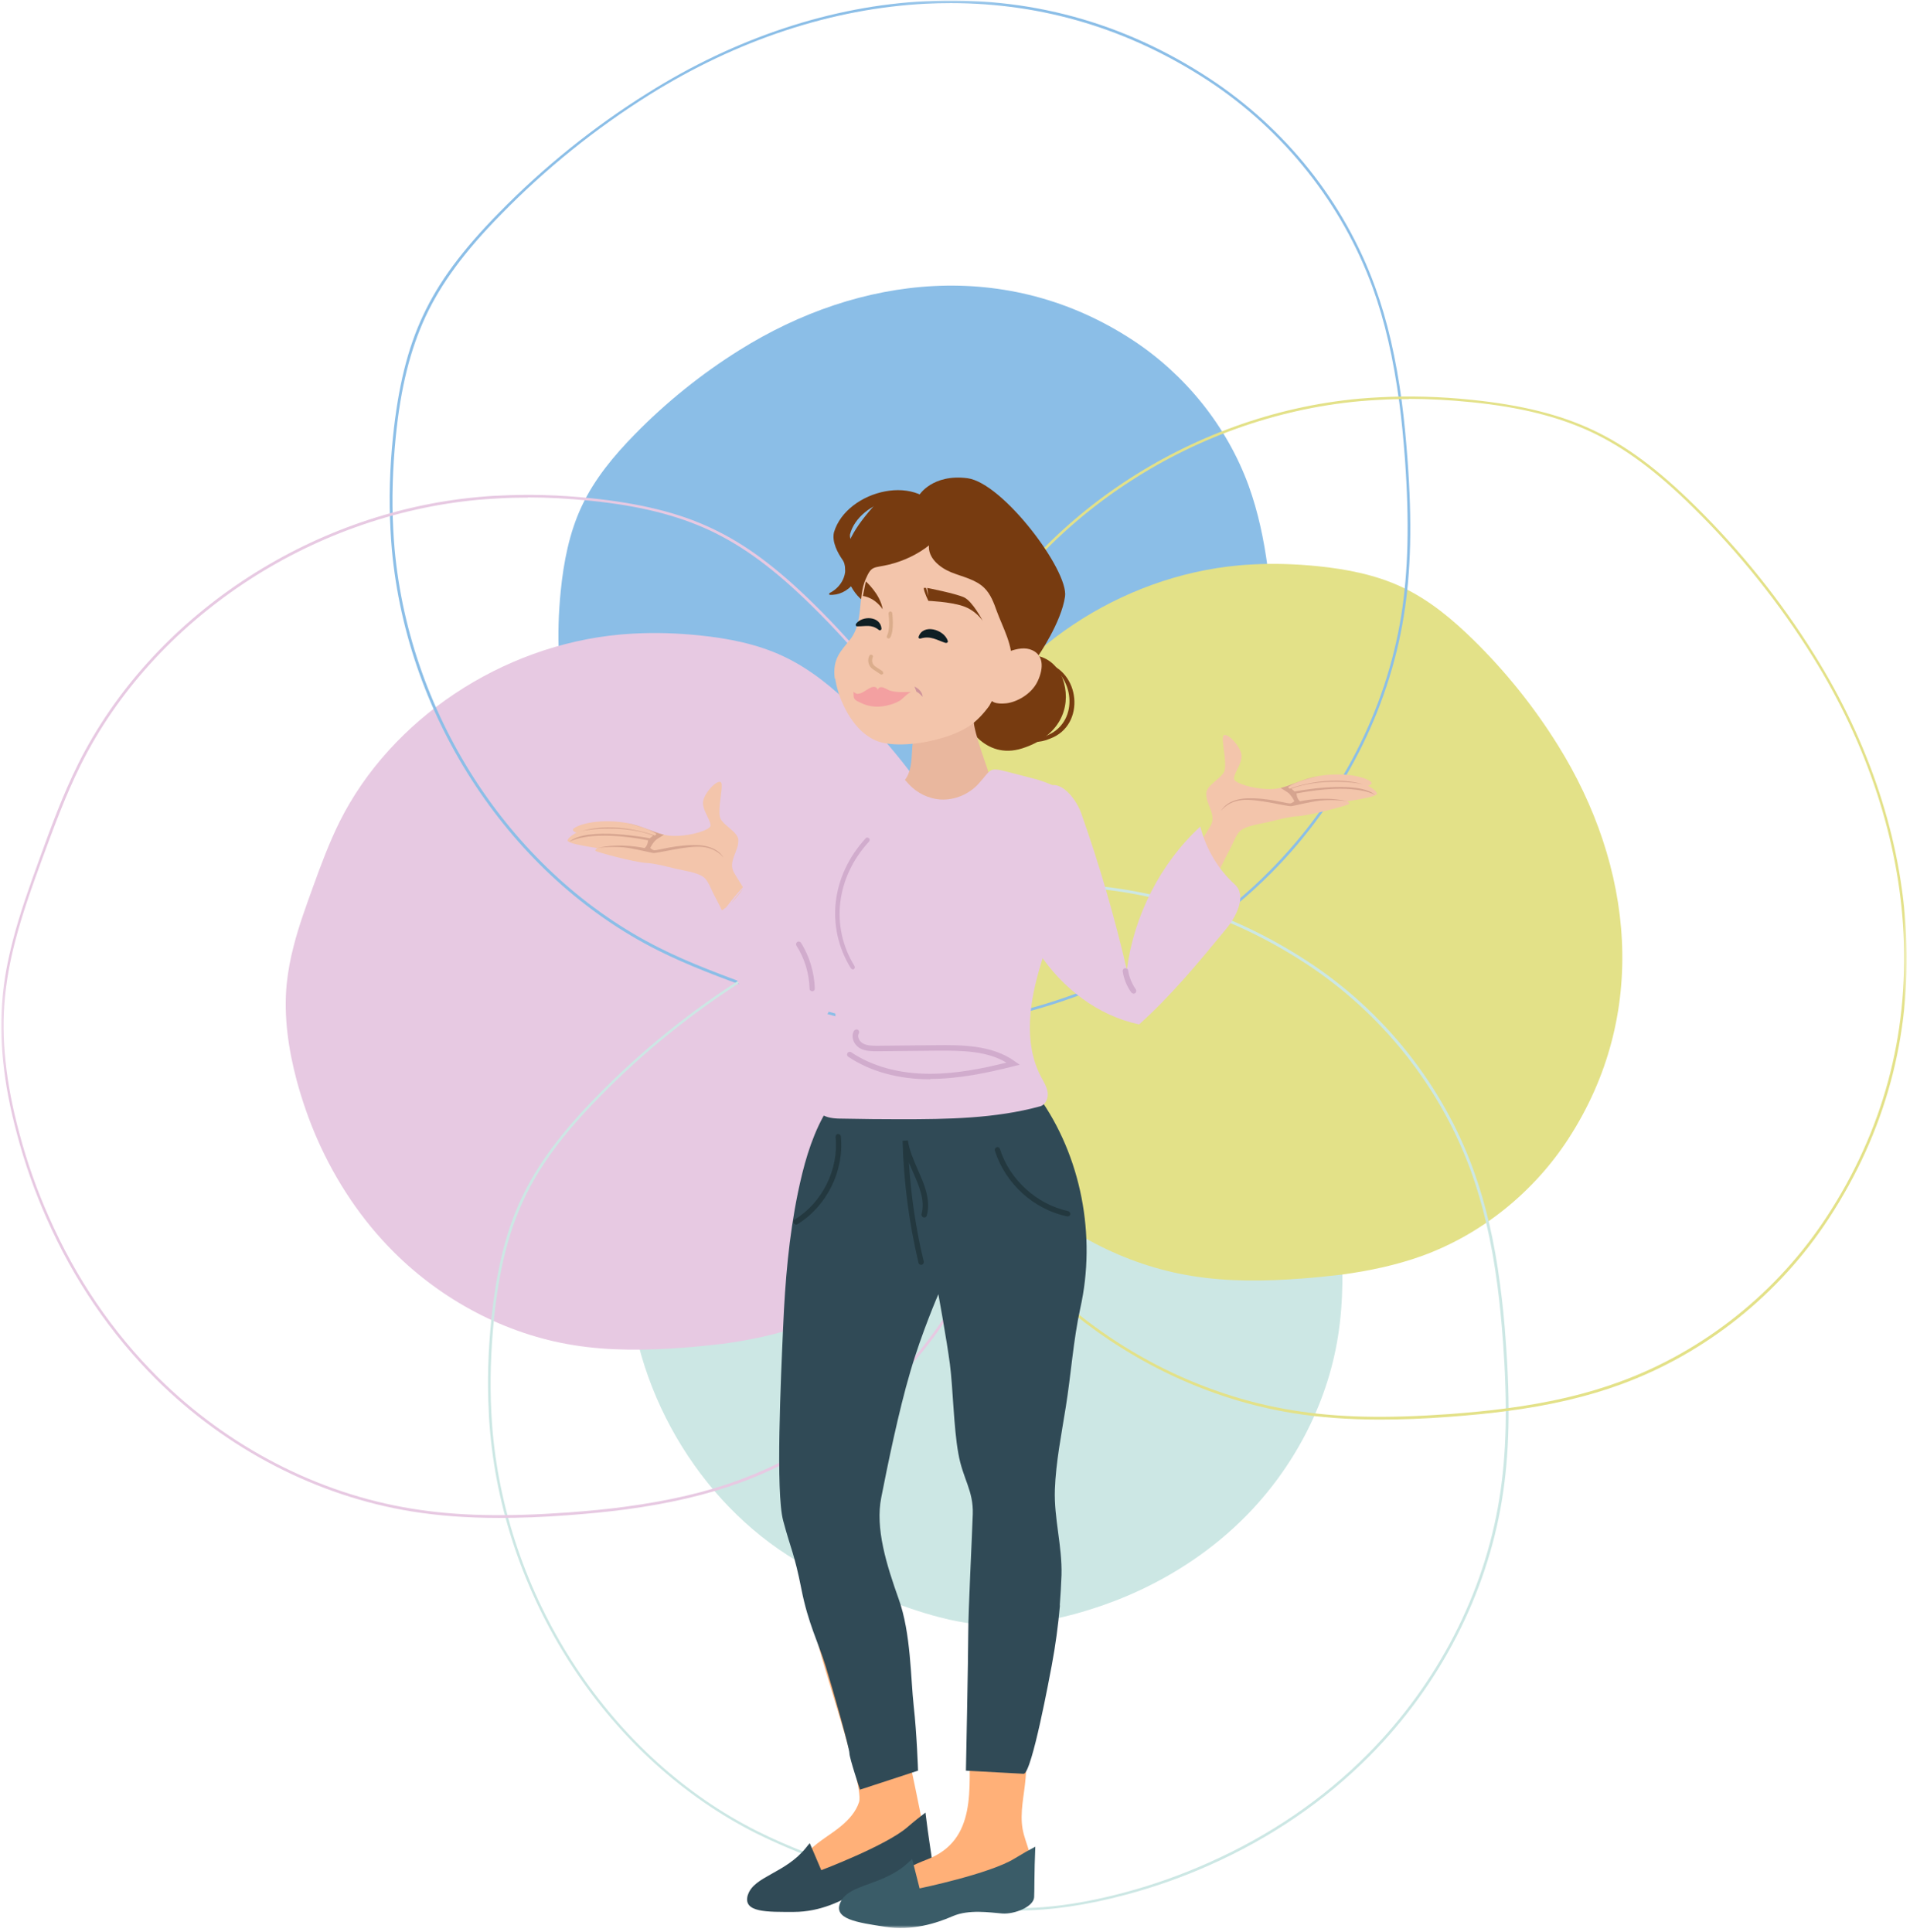 <svg width="435" height="440" viewBox="0 0 435 440" fill="none" xmlns="http://www.w3.org/2000/svg">
<mask id="mask0_4178_9382" style="mask-type:luminance" maskUnits="userSpaceOnUse" x="0" y="0" width="435" height="440">
<path d="M434.25 0.13H0.25V439.13H434.25V0.13Z" fill="white"/>
</mask>
<g mask="url(#mask0_4178_9382)">
<g style="mix-blend-mode:multiply">
<path d="M288.681 129.089C287.834 122.841 286.544 116.64 284.406 110.705C279.419 96.961 269.805 85.226 257.962 77.461C229.427 58.764 195.816 62.557 168.349 79.782C159.802 85.136 151.788 91.562 144.621 98.88C139.858 103.744 135.406 109.054 132.468 115.346C129.663 121.327 128.372 127.974 127.704 134.622C127.215 139.532 127.037 144.44 127.304 149.393C127.348 150.465 127.437 151.536 127.526 152.605C129.975 179.648 146.758 204.905 169.951 216.595C174.759 219.004 179.79 220.879 184.82 222.708C189.272 224.314 193.724 225.966 198.265 227.127C201.114 227.884 204.007 228.421 206.945 228.733C214.335 229.447 221.814 228.33 228.981 226.412C233.522 225.163 238.018 223.6 242.337 221.682C251.774 217.486 260.544 211.642 267.934 204.191C278.707 193.301 286.498 178.888 288.991 163.272C290.328 155.015 290.194 146.538 289.57 138.192C289.348 135.16 289.034 132.124 288.681 129.089Z" fill="#8BBEE7"/>
</g>
<g style="mix-blend-mode:multiply">
<path d="M304.393 270.321C303.55 264.076 302.256 257.871 300.122 251.938C295.135 238.193 285.52 226.458 273.677 218.693C245.142 199.995 211.531 203.788 184.064 221.013C175.516 226.369 167.503 232.794 160.336 240.111C155.573 244.975 151.121 250.286 148.183 256.579C145.378 262.558 144.087 269.206 143.419 275.854C142.93 280.764 142.751 285.672 143.019 290.625C143.063 291.696 143.152 292.768 143.241 293.837C145.69 320.88 162.473 346.137 185.666 357.826C190.474 360.236 195.505 362.111 200.535 363.94C204.987 365.546 209.439 367.198 213.979 368.358C216.828 369.116 219.722 369.653 222.66 369.965C230.05 370.679 237.529 369.562 244.696 367.644C249.237 366.395 253.733 364.834 258.052 362.914C267.489 358.721 276.259 352.873 283.648 345.422C294.422 334.533 302.213 320.12 304.707 304.503C306.04 296.246 305.906 287.769 305.285 279.424C305.063 276.391 304.749 273.356 304.393 270.321Z" fill="#CCE7E4"/>
</g>
<g style="mix-blend-mode:multiply">
<path d="M305.597 290.313C311.829 289.464 318.018 288.169 323.937 286.029C337.649 281.03 349.358 271.393 357.104 259.523C375.758 230.919 371.973 197.228 354.787 169.697C349.447 161.128 343.035 153.097 335.734 145.912C330.881 141.139 325.584 136.674 319.309 133.731C313.342 130.918 306.711 129.626 300.077 128.955C295.178 128.466 290.283 128.286 285.341 128.555C284.273 128.6 283.204 128.689 282.135 128.778C255.159 131.233 229.962 148.055 218.298 171.303C215.894 176.122 214.025 181.166 212.199 186.208C210.597 190.669 208.949 195.131 207.792 199.683C207.035 202.539 206.501 205.44 206.189 208.383C205.477 215.792 206.59 223.288 208.504 230.473C209.751 235.024 211.309 239.531 213.223 243.861C217.408 253.321 223.239 262.11 230.674 269.518C241.536 280.318 255.915 288.127 271.498 290.625C279.733 291.962 288.191 291.831 296.515 291.205C299.541 290.982 302.57 290.67 305.597 290.313Z" fill="#E3E188"/>
</g>
<g style="mix-blend-mode:multiply">
<path d="M164.698 306.064C170.931 305.215 177.119 303.923 183.039 301.78C196.751 296.784 208.459 287.143 216.205 275.274C234.858 246.67 231.074 212.982 213.89 185.447C208.548 176.882 202.137 168.848 194.837 161.665C189.984 156.89 184.687 152.428 178.41 149.481C172.444 146.672 165.811 145.377 159.178 144.708C154.281 144.217 149.384 144.04 144.443 144.305C143.374 144.351 142.306 144.44 141.238 144.528C114.26 146.983 89.063 163.806 77.4 187.054C74.996 191.875 73.126 196.917 71.301 201.959C69.698 206.42 68.051 210.884 66.894 215.434C66.137 218.292 65.603 221.19 65.291 224.137C64.579 231.545 65.692 239.042 67.606 246.224C68.852 250.777 70.411 255.284 72.325 259.612C76.509 269.072 82.341 277.863 89.776 285.271C100.638 296.069 115.017 303.877 130.598 306.375C138.834 307.716 147.292 307.581 155.617 306.956C158.644 306.733 161.671 306.421 164.698 306.064Z" fill="#E7C9E2"/>
</g>
<g style="mix-blend-mode:multiply">
<path d="M209.305 234.043C207.035 234.043 204.809 233.955 202.628 233.732C198.71 233.329 194.659 232.614 190.208 231.454C183.53 229.713 176.897 227.304 171.02 225.163C164.387 222.754 156.864 219.987 149.83 216.46C116.531 199.729 92.759 163.895 89.242 125.119C89.108 123.647 89.019 122.13 88.93 120.524C88.574 113.784 88.752 106.689 89.509 99.46C90.666 88.216 92.803 79.425 96.32 71.928C99.882 64.253 105.268 56.979 113.682 48.412C123.876 38.015 135.228 28.867 147.515 21.192C167.593 8.564 189.495 1.335 210.863 0.264C234.146 -0.896 255.826 4.994 275.413 17.845C292.775 29.224 306.174 46.047 313.165 65.324C315.969 72.999 317.929 81.567 319.263 91.562C319.799 95.578 320.198 99.862 320.554 104.547C321.622 118.872 321.354 130.25 319.707 140.336C316.237 161.931 305.553 182.681 289.615 198.746C279.331 209.098 267.044 217.489 253.11 223.691C247.012 226.412 240.601 228.687 234.057 230.428C225.065 232.837 216.918 234.043 209.305 234.043ZM216.562 0.71C214.692 0.71 212.822 0.755 210.908 0.844C189.629 1.915 167.815 9.099 147.827 21.638C135.585 29.313 124.233 38.461 114.127 48.814C105.758 57.336 100.46 64.565 96.899 72.151C93.427 79.648 91.245 88.305 90.132 99.505C89.42 106.689 89.198 113.74 89.554 120.478C89.643 122.038 89.731 123.602 89.865 125.031C93.382 163.583 117.021 199.281 150.142 215.88C157.131 219.407 164.655 222.128 171.243 224.583C177.075 226.724 183.708 229.136 190.341 230.874C194.793 232.034 198.799 232.749 202.672 233.152C212.11 234.043 222.304 233.017 233.924 229.848C240.423 228.107 246.789 225.832 252.888 223.111C266.777 216.952 279.02 208.609 289.213 198.3C305.063 182.326 315.701 161.708 319.129 140.201C320.733 130.161 320.998 118.826 319.975 104.547C319.619 99.862 319.22 95.623 318.684 91.607C317.348 81.656 315.39 73.133 312.629 65.502C305.642 46.359 292.331 29.626 275.102 18.336C257.206 6.645 237.529 0.71 216.562 0.71Z" fill="#8BBEE7"/>
</g>
<g style="mix-blend-mode:multiply">
<path d="M231.696 435.157C229.425 435.157 227.2 435.069 225.018 434.846C221.101 434.489 217.05 433.731 212.598 432.571C205.876 430.83 198.976 428.287 193.411 426.277C186.778 423.868 179.299 421.101 172.221 417.577C138.922 400.843 115.15 365.012 111.632 326.233C111.499 324.716 111.365 323.244 111.321 321.638C110.965 314.901 111.143 307.805 111.9 300.576C113.057 289.33 115.194 280.541 118.711 273.045C122.317 265.368 127.659 258.094 136.073 249.528C146.267 239.131 157.619 229.982 169.906 222.262C189.983 209.678 211.93 202.45 233.254 201.379C256.492 200.218 278.215 206.154 297.804 218.961C315.167 230.294 328.566 247.162 335.556 266.44C338.36 274.114 340.363 282.682 341.654 292.677C342.187 296.692 342.634 300.977 342.945 305.664C344.013 320.166 343.746 331.232 342.098 341.45C338.628 363.048 327.941 383.798 312.006 399.863C301.722 410.215 289.48 418.603 275.502 424.805C269.402 427.529 262.992 429.804 256.448 431.545C247.455 433.954 239.308 435.157 231.696 435.157ZM238.908 201.824C237.038 201.824 235.168 201.87 233.254 201.959C211.975 203.03 190.161 210.216 170.173 222.754C157.931 230.428 146.579 239.577 136.473 249.929C128.104 258.451 122.807 265.682 119.245 273.31C115.773 280.764 113.591 289.464 112.478 300.665C111.766 307.85 111.544 314.901 111.9 321.638C111.989 323.244 112.078 324.716 112.211 326.233C115.728 364.789 139.367 400.486 172.488 417.086C179.521 420.613 187.001 423.334 193.589 425.743C199.109 427.752 206.009 430.296 212.687 432.036C217.094 433.194 221.145 433.908 225.018 434.311C234.456 435.249 244.65 434.131 256.27 431.008C262.769 429.27 269.135 426.992 275.235 424.271C289.124 418.112 301.366 409.769 311.559 399.46C327.409 383.486 338.049 362.868 341.474 341.361C343.124 331.186 343.347 320.166 342.321 305.707C341.965 301.022 341.566 296.784 341.03 292.768C339.739 282.816 337.736 274.294 334.977 266.663C327.987 247.519 314.676 230.785 297.447 219.496C279.597 207.806 259.92 201.87 238.908 201.87V201.824Z" fill="#CCE7E4"/>
</g>
<g style="mix-blend-mode:multiply">
<path d="M314.279 323.332C306.975 323.332 300.567 322.844 294.423 321.86C272.877 318.379 252.176 307.67 236.15 291.696C225.822 281.387 217.452 269.117 211.264 255.104C208.549 248.991 206.278 242.566 204.542 236.007C201.381 224.314 200.313 214.008 201.248 204.459C201.649 200.532 202.361 196.471 203.518 192.01C205.254 185.316 207.658 178.665 209.795 172.775C212.199 166.127 214.959 158.587 218.476 151.536C235.17 118.158 270.919 94.329 309.603 90.804C311.073 90.67 312.586 90.581 314.188 90.491C320.91 90.134 327.989 90.313 335.201 91.071C346.42 92.232 355.146 94.374 362.669 97.899C370.326 101.469 377.581 106.868 386.13 115.302C396.502 125.519 405.627 136.9 413.284 149.216C425.839 169.339 433.049 191.338 434.118 212.713C435.275 236.052 429.399 257.782 416.578 277.417C405.271 294.82 388.444 308.25 369.211 315.301C361.554 318.113 353.008 320.12 343.035 321.414C339.028 321.949 334.799 322.352 330.08 322.709C324.293 323.155 319.086 323.332 314.233 323.332H314.279ZM320.822 90.893C318.596 90.893 316.371 90.938 314.188 91.071C312.629 91.161 311.073 91.25 309.648 91.384C271.184 94.909 235.571 118.603 219.01 151.802C215.493 158.81 212.778 166.35 210.33 172.955C208.193 178.8 205.789 185.447 204.052 192.141C202.895 196.56 202.183 200.621 201.782 204.502C200.847 213.962 201.916 224.183 205.077 235.827C206.813 242.343 209.083 248.725 211.799 254.839C217.942 268.76 226.267 281.03 236.55 291.25C252.487 307.136 273.053 317.799 294.511 321.237C304.661 322.886 315.613 323.109 330.08 322.083C334.799 321.726 339.028 321.326 342.992 320.791C352.92 319.497 361.421 317.488 369.035 314.678C388.133 307.67 404.826 294.329 416.088 277.06C428.82 257.559 434.653 235.918 433.539 212.713C432.471 191.384 425.304 169.519 412.794 149.481C405.137 137.212 396.012 125.834 385.682 115.659C377.182 107.269 369.969 101.959 362.401 98.39C354.92 94.909 346.286 92.722 335.113 91.607C330.26 91.116 325.495 90.848 320.867 90.848L320.822 90.893Z" fill="#E3E188"/>
</g>
<g style="mix-blend-mode:multiply">
<path d="M113.637 345.734C106.336 345.734 99.926 345.242 93.782 344.262C72.236 340.781 51.535 330.072 35.509 314.098C25.181 303.789 16.812 291.516 10.624 277.506C7.908 271.393 5.638 264.968 3.902 258.408C0.741 246.716 -0.328 236.407 0.607 226.858C0.963 222.977 1.72 218.916 2.878 214.408C4.48 208.161 6.573 202.273 9.155 195.176C11.559 188.529 14.319 180.986 17.835 173.935C34.529 140.559 70.277 116.73 108.963 113.205C110.476 113.071 112.034 112.937 113.548 112.892C120.27 112.535 127.348 112.714 134.56 113.472C145.779 114.633 154.549 116.774 162.027 120.301C169.684 123.87 176.941 129.269 185.488 137.703C195.861 147.921 204.987 159.299 212.644 171.614C225.197 191.741 232.409 213.74 233.478 235.115C234.635 258.451 228.759 280.184 215.938 299.816C204.586 317.219 187.803 330.652 168.571 337.703C160.959 340.469 152.412 342.476 142.395 343.816C138.389 344.351 134.159 344.754 129.441 345.111C123.653 345.557 118.445 345.734 113.592 345.734H113.637ZM120.226 113.338C117.955 113.338 115.774 113.383 113.592 113.517C112.079 113.606 110.521 113.695 109.007 113.829C70.544 117.355 34.93 141.05 18.37 174.25C14.853 181.3 12.137 188.794 9.689 195.399C7.107 202.45 5.015 208.341 3.412 214.543C2.254 219.004 1.542 223.023 1.142 226.904C0.207 236.364 1.275 246.582 4.436 258.228C6.172 264.745 8.442 271.17 11.158 277.237C17.301 291.162 25.671 303.432 35.91 313.649C51.847 329.537 72.459 340.201 93.871 343.636C104.021 345.288 115.017 345.511 129.441 344.485C134.159 344.128 138.389 343.728 142.351 343.19C152.278 341.853 160.826 339.889 168.393 337.077C187.491 330.072 204.185 316.73 215.448 299.462C228.18 279.961 234.012 258.317 232.855 235.115C231.786 213.828 224.619 191.964 212.109 171.883C204.452 159.613 195.326 148.233 184.998 138.104C176.496 129.715 169.284 124.405 161.716 120.835C154.237 117.355 145.6 115.168 134.427 114.052C129.574 113.562 124.811 113.294 120.181 113.294L120.226 113.338Z" fill="#E7C9E2"/>
</g>
<path d="M209.349 112.758C209.349 112.758 212.332 107.894 220.345 108.92C228.403 109.991 243.405 129.938 242.559 135.871C241.713 141.808 236.416 149.439 236.416 149.439C236.416 149.439 240.868 150.062 242.337 155.595C243.806 161.128 241.491 167.687 232.81 170.454C224.129 173.221 219.677 164.521 219.677 163.449C219.677 162.38 220.968 158.765 220.968 158.765L225.643 141.362L206.812 129.492L198.977 138.192C198.977 138.192 194.97 137.123 193.056 131.813C191.142 126.503 193.501 121.815 197.73 116.729C201.959 111.642 203.028 111.018 209.394 112.713L209.349 112.758Z" fill="#773B10"/>
<path d="M198.934 363.94C202.54 380.405 206.413 396.874 209.707 413.382C211.087 420.39 208.06 422.307 201.917 425.163C200.136 425.966 182.151 431.991 181.483 429.401C180.726 426.503 182.284 423.468 184.421 421.37C186.558 419.272 189.229 417.846 191.544 415.925C193.325 414.454 194.927 412.67 195.64 410.481C197.109 406.019 183.308 368.85 185.356 368.224C189.897 366.795 194.393 365.369 198.934 363.94Z" fill="#FFB078"/>
<path d="M170.353 431.545C171.733 427.349 178.901 426.68 183.575 420.835C183.842 420.478 184.154 420.121 184.421 419.809L187.047 425.966C187.047 425.966 201.783 420.387 206.635 416.194C208.282 414.765 209.662 413.696 210.775 412.847C211.443 418.515 212.199 422.753 212.289 423.868C212.467 425.966 208.594 428.286 205.878 428.509C203.162 428.732 198.488 428.732 195.194 430.83C191.9 432.928 186.825 435.472 180.815 435.472C174.805 435.472 168.973 435.695 170.353 431.499V431.545Z" fill="#304A56"/>
<path d="M236.194 373.089C235.259 383.752 234.457 394.461 233.567 405.128C233.255 408.92 232.231 412.847 232.899 416.594C233.522 420.075 235.659 423.334 234.769 426.992C233.656 431.453 228.314 433.24 223.773 433.954C214.38 435.38 204.72 435.203 195.371 433.417C199.912 429.135 205.343 425.743 211.175 423.511C222.571 419.095 220.702 407.314 220.79 396.962C220.79 395.176 220.212 373.177 221.948 373.177C226.711 373.177 231.43 373.131 236.194 373.089Z" fill="#FFB078"/>
<path d="M191.497 433.105C193.545 429.044 201.023 429.535 206.722 424.36C207.078 424.048 207.389 423.734 207.745 423.422L209.437 430.116C209.437 430.116 225.374 426.815 231.028 423.333C232.942 422.173 234.5 421.281 235.792 420.613C235.524 426.5 235.613 430.964 235.524 432.125C235.391 434.311 231.028 436.052 228.224 435.829C225.419 435.603 220.655 434.846 216.961 436.452C213.266 438.058 207.701 439.845 201.557 438.861C195.414 437.881 189.449 437.166 191.497 433.105Z" fill="#3A5C68"/>
<path d="M221.994 163.314C220.747 163.852 224.576 174.115 224.843 175.007C226.134 180.183 229.829 184.69 231.164 190.135C232.589 196.068 230.986 202.273 229.383 208.16C227.603 214.723 225.733 221.459 221.682 226.904C221.059 227.753 220.302 228.599 219.322 228.956C218.566 229.224 217.72 229.136 216.963 228.956C210.953 227.753 206.591 222.219 204.632 216.417C202.673 210.616 202.628 204.325 201.872 198.212C201.426 194.419 200.714 190.626 199.779 186.922C199.601 186.253 199.423 185.582 199.468 184.913C199.557 181.835 203.207 180.451 205.433 178.354C209.217 174.872 206.279 168.402 209.44 166.261C212.6 164.12 218.477 164.832 222.038 163.314H221.994Z" fill="#E9B79E"/>
<path d="M190.207 154.48C190.741 158.453 193.368 164.878 197.82 167.779C198.532 168.225 199.244 168.625 200.046 168.893C201.782 169.474 204.052 169.651 206.412 169.519C211.843 169.251 218.031 167.376 221.147 165.101C222.482 164.118 223.951 162.646 225.332 160.728C226.89 157.604 229.783 154.703 230.318 151.091C230.852 147.252 228.359 142.879 227.023 139.218C226.355 137.346 225.643 135.383 224.218 133.954C222.215 131.947 219.233 131.41 216.606 130.341C213.98 129.269 211.308 127.037 211.576 124.228C208.905 126.323 205.744 127.797 202.45 128.6C198.888 129.446 198.532 128.732 197.152 131.901C195.327 136.051 196.662 141.719 193.724 145.512C191.498 148.367 189.54 149.973 190.118 154.615L190.207 154.48Z" fill="#F3C5AB"/>
<path d="M226.4 150.107C226.4 150.107 231.253 146.895 234.502 147.875C237.708 148.858 237.796 152.025 236.328 155.149C234.859 158.273 231.341 159.968 229.16 160.194C226.934 160.417 225.332 160.014 225.243 158.273C225.154 156.532 226.445 150.062 226.445 150.062L226.4 150.107Z" fill="#F3C5AB"/>
<path d="M211.44 136.854C211.44 136.854 210.46 134.937 210.371 133.911H210.905L211.44 135.828L211.172 133.911C211.172 133.911 217.583 135.16 219.542 136.051C221.501 136.943 223.815 141.407 223.815 141.407C223.815 141.407 222.257 138.995 219.23 138.015C216.203 137.035 211.395 136.854 211.395 136.854H211.44Z" fill="#773B10"/>
<path d="M272.164 193.793C271.363 195.042 270.559 196.248 269.804 197.497C269.716 197.674 269.582 197.809 269.582 198.032C269.582 198.255 269.625 198.477 269.716 198.658C270.827 201.467 272.298 204.102 274.079 206.466C273.811 206.109 275.592 202.762 275.814 202.316C276.481 200.755 277.193 199.192 277.951 197.674C278.707 196.157 279.465 194.596 280.265 193.124C280.889 191.964 281.556 189.955 282.579 189.152C284.138 187.948 287.521 187.591 289.393 187.099C291.439 186.608 293.53 186.028 295.625 185.893C298.517 185.716 307.063 183.395 307.243 183.127C307.42 182.861 306.841 182.504 306.841 182.504C306.841 182.504 309.557 182.101 311.56 181.655C312.763 181.389 313.655 181.032 313.609 180.763C313.475 179.96 311.56 178.977 311.56 178.977C311.56 178.977 312.586 178.711 312.364 178.219C312.139 177.728 309.067 176.122 303.148 176.436C302.122 176.479 301.187 176.613 300.298 176.748C296.602 177.416 294.154 178.888 291.618 179.468C291.262 179.557 290.949 179.603 290.592 179.648C287.788 180.006 283.782 179.203 281.912 178.219C281.422 177.951 281.112 177.685 281.066 177.462C280.889 176.479 282.357 174.604 282.713 172.866C282.713 172.775 282.713 172.686 282.759 172.598C282.759 172.509 282.759 172.463 282.759 172.463C282.759 172.286 282.759 172.106 282.759 171.929C282.445 169.874 279.641 166.976 278.752 167.465C278.174 167.733 278.707 170.188 278.929 172.463C279.063 173.847 279.108 175.184 278.752 175.856C278.216 176.836 277.059 177.594 276.17 178.442C275.458 179.068 274.88 179.737 274.746 180.452C274.432 183.127 277.239 185.493 275.68 188.126C274.566 190.043 273.321 191.918 272.118 193.793H272.164Z" fill="#F3C5AB"/>
<path d="M197.151 132.393C197.151 132.393 200.489 135.294 201.024 138.772C201.024 138.772 199.51 136.229 196.527 135.74L197.195 132.393H197.151Z" fill="#773B10"/>
<g style="mix-blend-mode:multiply" opacity="0.3">
<path d="M208.238 156.355C208.238 156.355 210.108 157.158 210.108 158.719C210.108 158.719 209.396 157.827 208.728 157.558L208.283 156.398L208.238 156.355Z" fill="#782277"/>
</g>
<path style="mix-blend-mode:multiply" opacity="0.58" d="M309.156 174.561C309.156 174.561 309.512 174.65 309.689 174.695C309.601 174.695 309.424 174.65 309.156 174.561Z" fill="url(#paint0_linear_4178_9382)"/>
<path d="M278.086 184.736C278.263 184.467 279.642 182.592 282.805 182.235C286.233 181.835 293.22 183.753 294.112 183.618C295.001 183.484 296.116 183.13 299.544 182.504C302.658 181.969 306.22 182.369 306.799 182.504C301.678 181.209 296.07 182.504 296.07 182.504C295.312 181.924 295.269 180.717 295.269 180.717C308.224 178.265 312.809 180.809 313.253 181.12C309.247 177.462 294.867 180.272 294.867 180.272L294.112 179.649C300.387 177.239 308.802 178.131 310.672 178.711C302.57 176.213 293.711 179.649 293.711 179.649L293.354 179.291C295.047 177.997 299.72 176.882 300.344 176.748C296.648 177.416 294.201 178.888 291.662 179.468C291.707 179.468 292.197 179.826 293.086 180.363C294.021 180.897 294.779 182.458 294.779 182.458C294.779 182.458 294.423 182.904 293.844 182.995C293.22 183.084 288.724 181.655 283.962 181.835C279.511 182.012 278.22 184.422 278.086 184.736Z" fill="#D6A48F"/>
<path d="M195.416 158.004C196.217 158.004 197.019 157.336 197.775 156.89C198.176 156.667 198.577 156.444 199.022 156.444C199.467 156.444 199.957 156.801 199.868 157.247C200.268 155.686 201.96 157.07 202.672 157.293C204.23 157.781 205.967 157.604 207.614 157.604C206.946 157.604 205.522 159.256 204.898 159.613C203.652 160.325 202.227 160.728 200.803 160.905C199.156 161.085 197.553 160.817 196.084 160.102C195.505 159.791 194.882 159.656 194.526 159.033C194.348 158.719 194.437 157.604 194.348 157.516C194.704 157.873 195.06 158.05 195.416 158.05V158.004Z" fill="#F3A0A1"/>
<path d="M170.709 204.459C171.51 205.708 172.312 206.912 173.069 208.161C173.157 208.341 173.291 208.475 173.291 208.698C173.291 208.921 173.247 209.144 173.157 209.321C172.045 212.133 170.576 214.766 168.795 217.132C169.062 216.775 167.281 213.428 167.059 212.982C166.391 211.419 165.679 209.858 164.922 208.341C164.165 206.823 163.408 205.262 162.607 203.788C161.984 202.627 161.316 200.621 160.292 199.818C158.734 198.612 155.351 198.255 153.481 197.766C151.433 197.274 149.341 196.694 147.249 196.56C144.355 196.382 135.808 194.062 135.629 193.793C135.451 193.524 136.03 193.17 136.03 193.17C136.03 193.17 133.314 192.767 131.311 192.321C130.109 192.052 129.219 191.695 129.263 191.429C129.397 190.626 131.311 189.643 131.311 189.643C131.311 189.643 130.287 189.375 130.51 188.886C130.733 188.394 133.804 186.788 139.725 187.099C140.749 187.145 141.684 187.28 142.574 187.411C146.269 188.083 148.718 189.555 151.255 190.135C151.611 190.223 151.923 190.269 152.279 190.312C155.084 190.669 159.09 189.866 160.96 188.886C161.449 188.617 161.761 188.348 161.806 188.126C161.984 187.145 160.514 185.27 160.159 183.53C160.159 183.441 160.159 183.353 160.114 183.261C160.114 183.172 160.114 183.13 160.114 183.13C160.114 182.95 160.114 182.772 160.114 182.592C160.426 180.54 163.23 177.639 164.12 178.131C164.699 178.4 164.165 180.852 163.943 183.13C163.809 184.513 163.764 185.85 164.12 186.519C164.655 187.502 165.812 188.26 166.702 189.109C167.415 189.732 167.994 190.403 168.127 191.115C168.439 193.793 165.634 196.16 167.192 198.792C168.305 200.71 169.552 202.585 170.753 204.459H170.709Z" fill="#F3C5AB"/>
<path d="M164.786 195.399C164.608 195.131 163.228 193.258 160.067 192.901C156.639 192.498 149.65 194.419 148.76 194.285C147.869 194.15 146.757 193.793 143.329 193.167C140.212 192.633 136.651 193.036 136.072 193.167C141.192 191.875 146.801 193.167 146.801 193.167C147.558 192.587 147.602 191.384 147.602 191.384C134.648 188.929 130.063 191.472 129.617 191.784C133.624 188.125 148.003 190.938 148.003 190.938L148.76 190.312C142.483 187.902 134.069 188.794 132.199 189.374C140.302 186.876 149.161 190.312 149.161 190.312L149.516 189.955C147.825 188.663 143.151 187.545 142.527 187.411C146.222 188.083 148.671 189.554 151.208 190.135C151.164 190.135 150.674 190.492 149.784 191.026C148.849 191.561 148.092 193.124 148.092 193.124C148.092 193.124 148.448 193.57 149.027 193.659C149.65 193.747 154.146 192.321 158.91 192.498C163.361 192.678 164.653 195.088 164.786 195.399Z" fill="#D6A48F"/>
<path d="M194.927 142.119C196.352 140.156 200.492 140.29 200.759 143.145C200.803 143.502 200.358 143.683 200.136 143.46C198.4 142.119 197.198 142.699 195.194 142.656C194.927 142.656 194.794 142.342 194.972 142.119H194.927Z" fill="#101F24"/>
<path d="M215.36 146.449C213.356 145.78 211.932 144.754 209.706 145.423C209.483 145.512 209.216 145.423 209.172 145.154C210.107 141.942 215.004 143.325 215.849 145.958C215.983 146.226 215.671 146.538 215.36 146.403V146.449Z" fill="#101F24"/>
<path d="M202.36 145.423C202.36 145.423 202.227 145.423 202.182 145.377C201.959 145.289 201.915 145.02 202.004 144.797C202.85 143.237 202.36 139.798 202.36 139.756C202.36 139.533 202.494 139.31 202.716 139.264C202.939 139.221 203.161 139.398 203.206 139.621C203.206 139.756 203.74 143.371 202.761 145.2C202.672 145.332 202.538 145.423 202.405 145.423H202.36Z" fill="#DBAD8C"/>
<path d="M200.714 153.631C200.714 153.631 200.536 153.631 200.492 153.543L198.934 152.517C197.42 151.536 197.643 150.019 197.999 149.35C198.088 149.127 198.355 149.036 198.578 149.17C198.8 149.258 198.889 149.527 198.756 149.75C198.756 149.75 198.177 151.045 199.424 151.848L200.982 152.874C200.982 152.874 201.249 153.277 201.115 153.454C201.026 153.588 200.893 153.631 200.759 153.631H200.714Z" fill="#DBAD8C"/>
<path d="M241.357 365.681C241.536 363.36 241.669 361.085 241.758 358.764C241.936 352.159 240.022 345.823 240.245 339.309C240.467 333.016 241.758 326.636 242.738 320.434C243.939 312.981 244.429 305.307 246.032 297.987C249.727 281.476 246.255 263.27 236.461 249.66C235.704 248.591 234.902 247.565 233.923 246.67C231.519 244.53 228.359 243.592 225.287 242.743C217.007 240.468 208.014 238.551 200.09 241.986C194.659 244.352 190.341 249.037 187.447 254.39C184.553 259.746 182.951 265.725 181.704 271.75C179.656 281.745 178.811 291.874 178.366 302.048C177.831 314.141 176.629 339.844 178.366 346.36C180.102 352.874 180.947 353.945 182.506 361.888C184.064 369.83 186.334 373.98 188.07 379.602C189.806 385.227 193.457 398.211 193.457 399.326C193.457 400.443 195.861 407.626 195.861 407.626L209.082 403.298C209.082 403.298 208.815 394.999 208.103 388.662C207.391 382.326 207.48 371.971 204.675 364.209C201.915 356.443 199.288 348.101 200.713 341.05C202.093 333.999 204.675 321.369 207.302 312.489C209.884 303.609 213.712 294.775 213.712 294.775C213.712 294.775 215.627 305.261 216.339 310.706C217.051 316.15 217.185 325.119 218.253 331.009C219.277 336.9 221.725 339.443 221.547 344.885C221.369 350.33 220.523 366.752 220.523 371.84C220.523 376.927 219.989 403.298 219.989 403.298L233.166 404.013C235.036 403.699 239.087 381.657 239.532 379.336C240.378 374.829 241.001 370.233 241.402 365.635L241.357 365.681Z" fill="#304A56"/>
<path d="M205.611 176.97C204.854 176.122 204.453 175.99 202.272 175.99C198.977 175.99 192.656 175.721 190.296 178.442C187.67 181.478 187.803 191.964 187.803 195.622C187.803 205.62 189.272 215.837 189.985 225.832C190.296 229.848 190.564 233.909 189.629 237.836C188.605 242.12 186.245 245.959 185.311 250.24C184.999 251.758 186.112 253.321 187.492 254.035C188.872 254.747 190.519 254.793 192.077 254.793C196.395 254.881 200.758 254.927 205.076 254.927C215.76 254.927 226.623 254.793 236.906 251.981C238.153 251.623 238.776 250.108 238.598 248.814C238.42 247.519 237.707 246.404 237.084 245.244C232.989 237.436 234.502 227.93 237.084 219.496C241.002 206.6 244.296 194.776 243.895 181.255C241.937 179.38 236.773 177.685 235.882 177.462C233.835 176.925 231.742 176.39 229.694 175.856C225.109 174.65 225.866 175.187 222.928 178.442C220.746 180.897 217.452 182.281 214.202 182.104C211.442 181.923 208.86 180.629 206.99 178.622C206.323 177.908 205.878 177.373 205.566 176.97H205.611Z" fill="#E7C9E2"/>
<path d="M163.139 209.813C165.365 206.512 167.858 203.388 170.662 200.532L182.949 214.008C184.285 202.762 185.62 191.384 189.538 180.717C190.161 178.98 191.229 177.016 193.054 176.882C194.524 176.793 195.725 177.908 196.571 179.111C200.088 184.11 199.999 190.804 199.242 196.871C197.729 208.652 194.123 220.165 188.603 230.697C187.623 232.571 186.511 234.489 184.685 235.561C183.127 236.453 181.213 236.63 179.477 236.23C174.713 235.158 171.686 230.651 169.416 226.324C166.433 220.656 163.985 214.766 162.07 208.698C165.053 207.315 167.591 205.04 169.282 202.273" fill="#E7C9E2"/>
<path d="M238.021 179.737C240.736 176.836 244.832 181.343 246.212 185.136C250.352 196.828 253.824 208.741 256.629 220.879C258.276 208.429 264.33 196.605 273.368 188.26C274.659 193.347 277.417 197.989 281.202 201.424C284.006 203.968 281.646 208.698 279.198 211.642C272.966 219.227 266.69 226.815 259.433 233.329C240.736 229.359 226.936 208.475 230.097 188.84" fill="#E7C9E2"/>
<path d="M194.214 220.791C194.214 220.791 193.858 220.702 193.769 220.522C187.981 211.107 189.317 199.506 197.152 190.938C197.33 190.715 197.686 190.715 197.909 190.938C198.131 191.115 198.131 191.472 197.909 191.695C190.385 199.907 189.095 211.062 194.615 220.033C194.748 220.299 194.703 220.61 194.436 220.745C194.348 220.791 194.258 220.836 194.169 220.836L194.214 220.791Z" fill="#D1ACCD"/>
<path d="M258.142 226.324C258.142 226.324 257.785 226.235 257.652 226.055C256.628 224.629 255.96 222.977 255.693 221.236C255.648 220.879 255.871 220.568 256.227 220.522C256.583 220.479 256.895 220.702 256.94 221.056C257.162 222.574 257.785 224.049 258.676 225.341C258.854 225.609 258.809 226.012 258.542 226.189C258.453 226.278 258.32 226.324 258.186 226.324H258.142Z" fill="#D1ACCD"/>
<path d="M184.999 225.786C184.688 225.786 184.376 225.521 184.376 225.206C184.287 221.728 183.263 218.335 181.393 215.392C181.215 215.123 181.304 214.72 181.572 214.543C181.839 214.365 182.239 214.454 182.417 214.72C184.376 217.844 185.444 221.459 185.578 225.163C185.578 225.52 185.311 225.786 184.999 225.786Z" fill="#D1ACCD"/>
<path d="M211.842 245.824H211.797C204.585 245.824 198.175 244.038 193.189 240.691C192.922 240.514 192.832 240.111 193.011 239.845C193.189 239.576 193.589 239.488 193.857 239.665C198.62 242.878 204.808 244.575 211.752 244.575H211.797C217.718 244.575 223.639 243.415 229.203 242.032C224.841 239.396 219.41 239.265 213.266 239.308L199.777 239.442C198.575 239.442 197.106 239.442 195.86 238.773C195.103 238.327 194.48 237.567 194.257 236.676C194.079 236.007 194.168 235.292 194.524 234.758C194.702 234.489 195.103 234.401 195.37 234.535C195.637 234.712 195.771 235.069 195.593 235.381C195.37 235.738 195.415 236.095 195.504 236.364C195.637 236.898 196.038 237.39 196.528 237.659C197.507 238.193 198.709 238.193 199.822 238.193L213.311 238.059C218.653 238.013 225.909 237.924 231.162 241.763L232.23 242.52L230.94 242.835C224.93 244.352 218.43 245.736 211.886 245.736L211.842 245.824Z" fill="#D1ACCD"/>
<path d="M243.183 277.06C243.183 277.06 243.094 277.06 243.049 277.06C235.392 275.454 228.937 269.564 226.578 262.067C226.488 261.755 226.667 261.398 226.978 261.307C227.29 261.175 227.646 261.398 227.735 261.71C229.916 268.672 236.149 274.337 243.272 275.854C243.583 275.943 243.806 276.257 243.761 276.569C243.717 276.88 243.45 277.06 243.138 277.06H243.183Z" fill="#23383F"/>
<path d="M181.305 278.932C181.305 278.932 180.904 278.843 180.77 278.621C180.592 278.309 180.681 277.952 180.993 277.775C187.314 273.89 191.054 266.305 190.297 258.943C190.297 258.585 190.52 258.317 190.831 258.274C191.187 258.274 191.455 258.497 191.499 258.808C192.3 266.662 188.338 274.694 181.616 278.844C181.527 278.889 181.394 278.932 181.305 278.932Z" fill="#23383F"/>
<path d="M209.751 288.081C209.484 288.081 209.217 287.904 209.172 287.589C207.036 278.486 205.789 269.161 205.566 259.835L206.768 259.746C207.08 261.933 208.06 264.165 208.994 266.351C210.508 269.741 212.021 273.268 211.087 276.837C210.998 277.195 210.686 277.372 210.33 277.283C210.018 277.195 209.796 276.837 209.885 276.523C210.731 273.356 209.35 270.187 207.881 266.84C207.57 266.171 207.303 265.502 206.991 264.788C207.481 272.373 208.594 279.916 210.374 287.324C210.464 287.635 210.241 287.992 209.929 288.081C209.885 288.081 209.84 288.081 209.796 288.081H209.751Z" fill="#23383F"/>
<path d="M237.752 150.865C246.076 152.651 247.367 165.189 239.176 168.225C236.861 169.251 234.101 169.296 231.875 168.225C234.235 168.893 236.727 168.448 238.775 167.376C245.898 164.163 244.696 153.588 237.752 150.865Z" fill="#773B10"/>
<path d="M214.113 117.756C209.616 109.635 195.549 113.963 193.59 121.727C193.456 122.887 194.213 123.647 195.237 125.922C196.217 128.243 195.816 131.01 194.436 132.793C193.1 134.668 190.874 135.648 188.871 135.471V135.114C192.254 133.462 193.323 129.669 191.898 127.529C190.83 126.011 189.405 123.424 189.939 121.235C192.833 111.509 209.972 107.314 214.424 117.622L214.068 117.756H214.113Z" fill="#773B10"/>
</g>
<defs>
<linearGradient id="paint0_linear_4178_9382" x1="309.646" y1="174.604" x2="309.156" y2="174.604" gradientUnits="userSpaceOnUse">
<stop stop-color="#FBDAC4"/>
<stop offset="0.99" stop-color="#9E4894"/>
</linearGradient>
</defs>
</svg>
